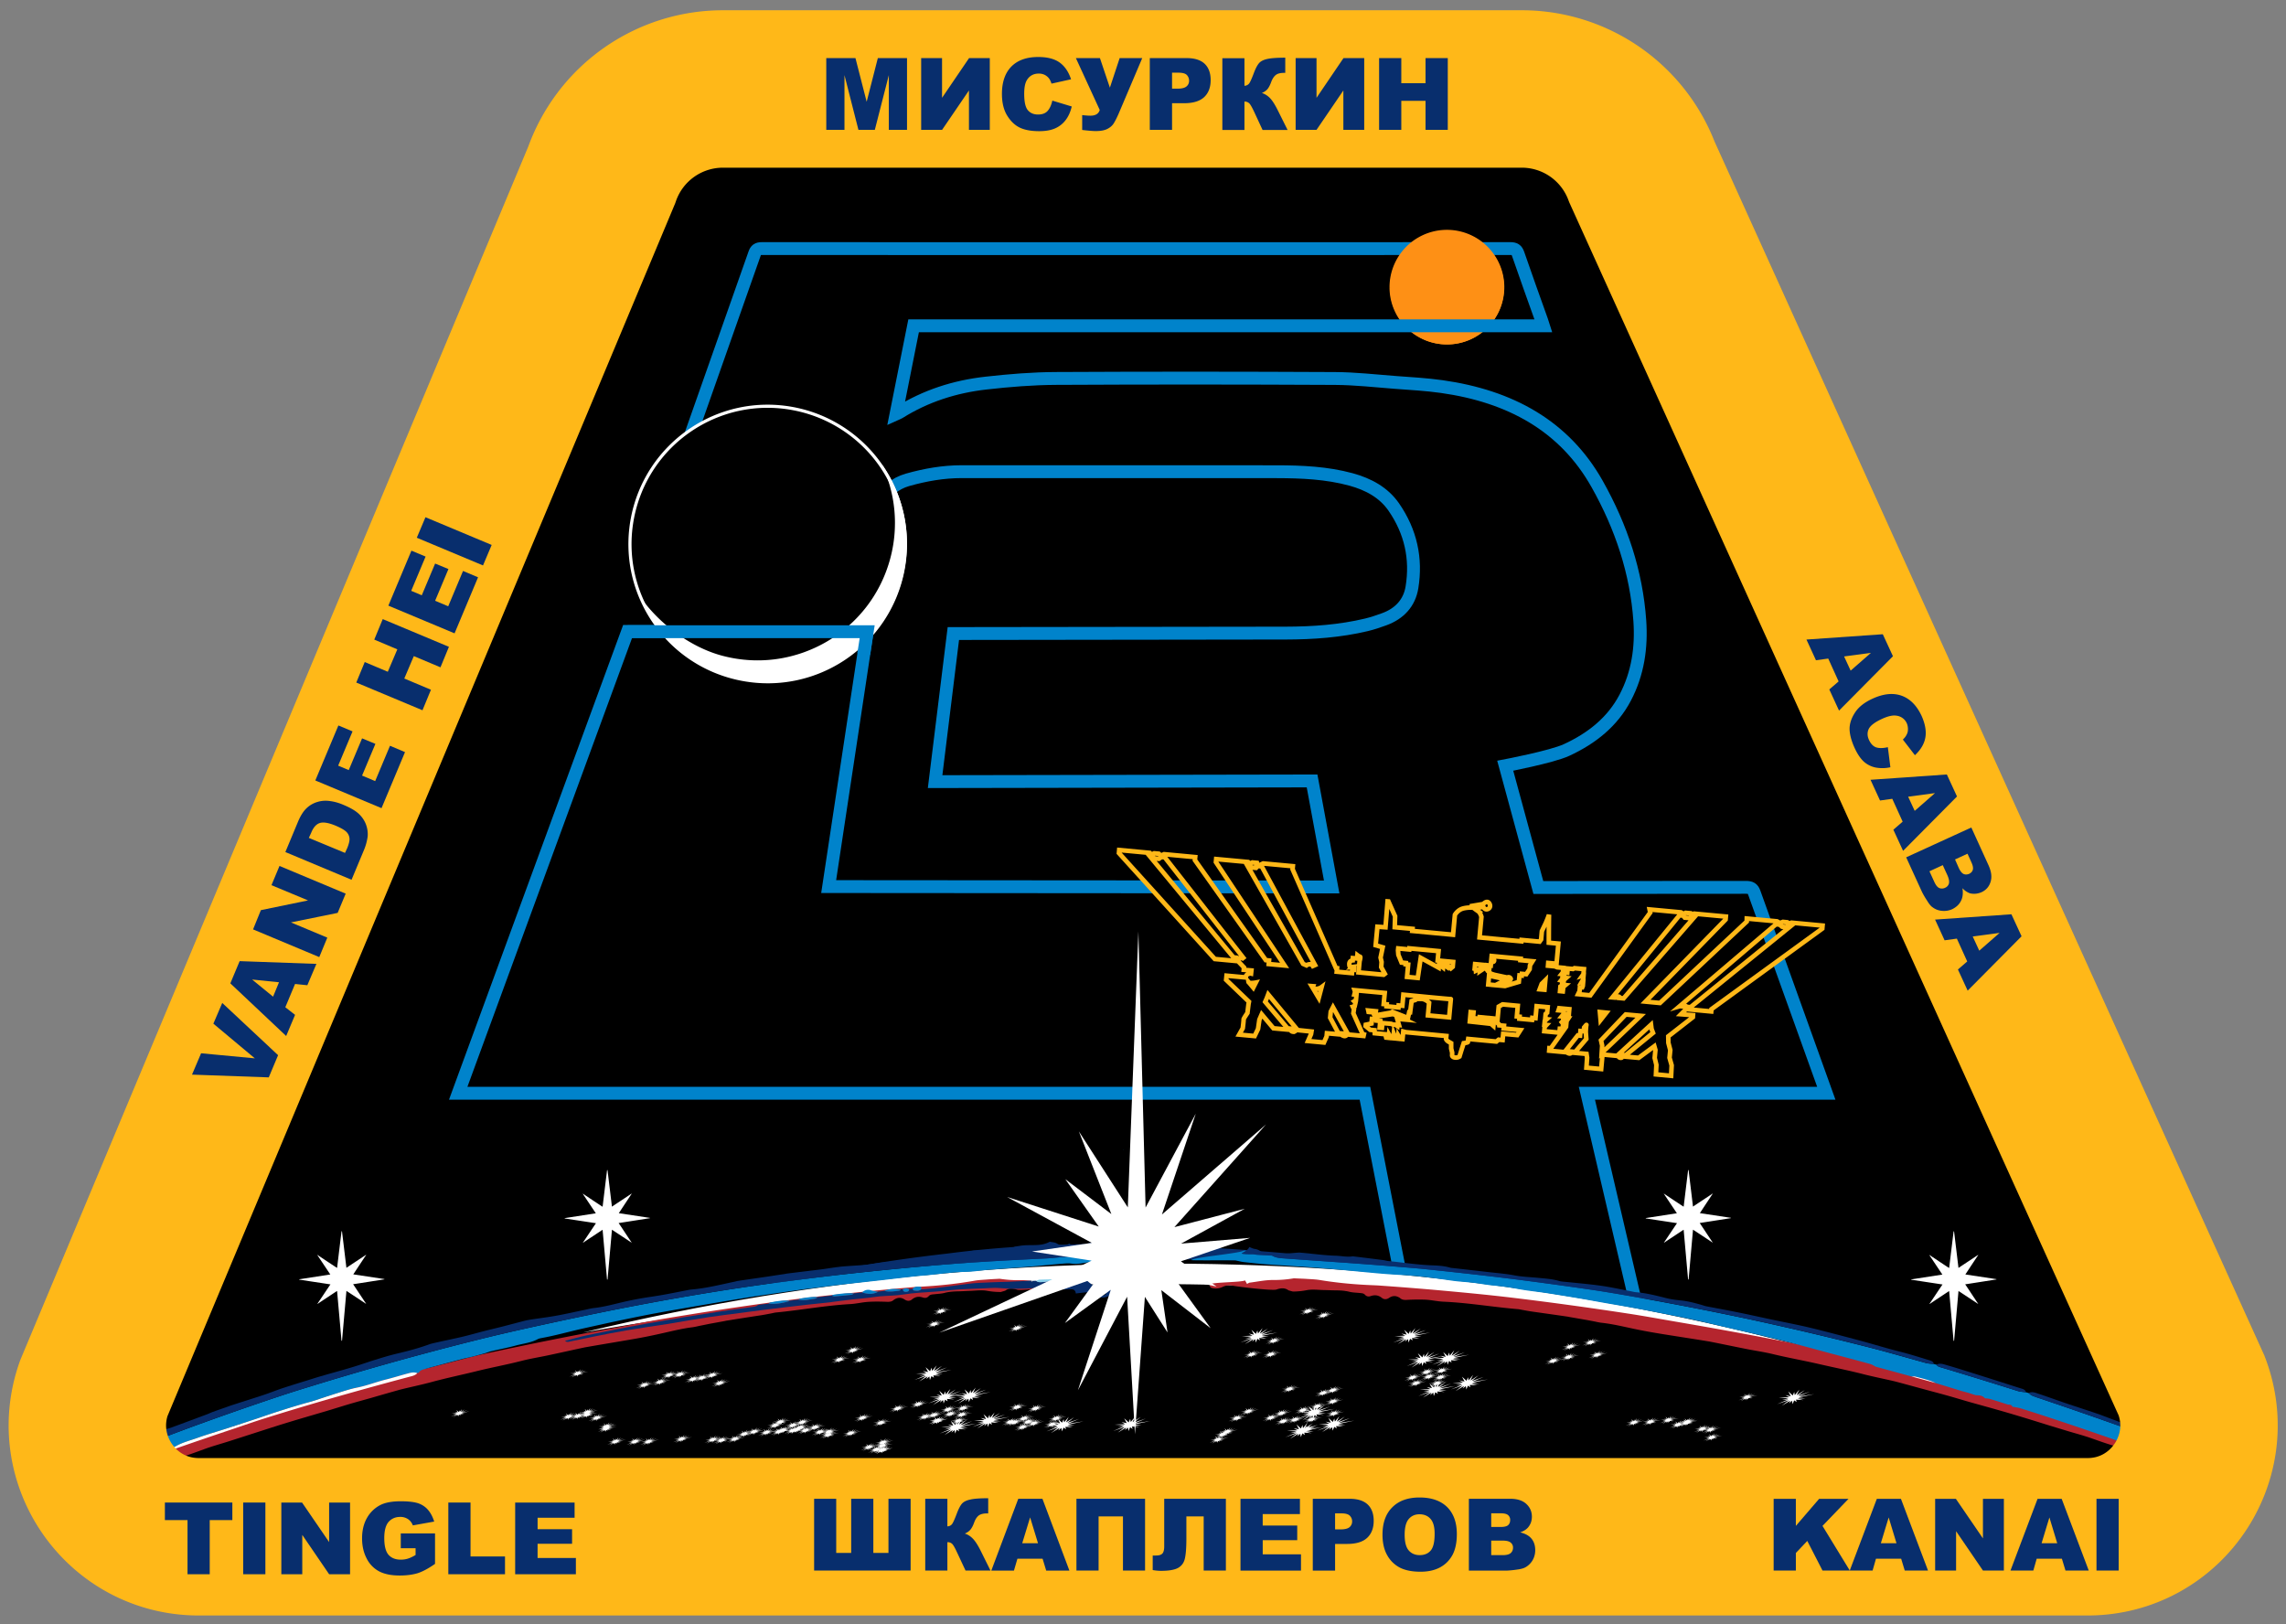<svg width="4000" height="2842" xmlns="http://www.w3.org/2000/svg" xmlns:xlink="http://www.w3.org/1999/xlink"><rect width="100%" height="100%" fill="#808080" stroke="none"/><defs><symbol id="c" overflow="visible"><path d="M.172-5.297h4.984V-4H3.484v4h-1.64v-4H.172z"/></symbol><symbol id="d" overflow="visible"><path d="M.61-5.297h1.64V0H.61z"/></symbol><symbol id="e" overflow="visible"><path d="M.547-5.297h1.531l2 2.922v-2.922h1.547V0H4.078L2.094-2.906V0H.547z"/></symbol><symbol id="f" overflow="visible"><path d="M3.203-1.922v-1.094h2.531v2.25c-.48.336-.91.567-1.28.688-.376.113-.821.172-1.329.172-.625 0-1.137-.102-1.531-.313a2.173 2.173 0 0 1-.922-.969C.453-1.613.344-2.102.344-2.656c0-.57.117-1.07.36-1.5a2.39 2.39 0 0 1 1.046-.985c.352-.164.836-.25 1.453-.25.582 0 1.02.055 1.313.157.289.105.53.273.718.5.184.218.332.503.438.843l-1.578.282a.946.946 0 0 0-.344-.454.99.99 0 0 0-.594-.172c-.355 0-.644.13-.86.376-.21.25-.312.648-.312 1.187 0 .574.102.988.313 1.234.215.243.52.36.906.36.184 0 .363-.024.531-.078.165-.051.352-.141.563-.266v-.5z"/></symbol><symbol id="g" overflow="visible"><path d="M.547-5.297h1.64v3.984h2.547V0H.547z"/></symbol><symbol id="h" overflow="visible"><path d="M.531-5.297h4.39v1.125H2.188v.844h2.547v1.078H2.187v1.047h2.829V0H.53z"/></symbol><symbol id="i" overflow="visible"><path d="M.547-5.297h1.64v2l1.72-2h2.171l-1.922 2L6.172 0H4.156L3.031-2.188l-.843.891V0H.547z"/></symbol><symbol id="j" overflow="visible"><path d="M3.797-.875h-1.86L1.688 0H0l2-5.297h1.781l2 5.297H4.062zm-.344-1.14-.578-1.907-.578 1.906z"/></symbol><symbol id="k" overflow="visible"><path d="m2.375 3.094-.766-1.688-.906.125L0 .001l5.64-.392.75 1.625L2.407 5.25l-.719-1.562zm.89-.797 1.5-1.313-1.984.266z"/></symbol><symbol id="l" overflow="visible"><path d="m3.672 2.797.187 1.484a2.734 2.734 0 0 1-1.109.016 1.866 1.866 0 0 1-.875-.453c-.242-.23-.46-.559-.656-.985C.977 2.33.852 1.856.844 1.453c0-.398.133-.804.406-1.219.27-.414.707-.757 1.313-1.03.8-.364 1.515-.43 2.14-.204.621.23 1.113.73 1.469 1.5.27.613.355 1.149.266 1.61-.086.457-.34.882-.766 1.28l-.89-1.155c.12-.118.206-.223.25-.313a.813.813 0 0 0 .124-.422 1.1 1.1 0 0 0-.078-.453.96.96 0 0 0-.781-.578C4.035.426 3.684.504 3.25.703c-.523.239-.852.485-.984.735-.125.257-.121.535.015.828.133.289.313.472.531.547.227.07.516.066.86-.016z"/></symbol><symbol id="m" overflow="visible"><path d="m5.047-1.703 1.266 2.781c.214.465.269.879.156 1.234-.106.352-.332.61-.672.766-.281.121-.57.149-.86.078a1.39 1.39 0 0 1-.546-.375c.058.371.023.688-.11.938-.125.258-.34.46-.64.61-.25.112-.508.151-.766.124a1.317 1.317 0 0 1-.672-.25c-.137-.086-.277-.254-.422-.5a6.278 6.278 0 0 1-.375-.64L.234.5zM3.844.657l.281.64c.113.238.234.383.36.437.12.051.257.043.406-.015.144-.074.234-.176.265-.297.04-.125.008-.305-.093-.531L4.766.234zm-1.89.874.343.75c.113.258.238.422.375.485a.52.52 0 0 0 .437-.016.476.476 0 0 0 .282-.312c.039-.149.004-.352-.11-.61l-.343-.75z"/></symbol><symbol id="n" overflow="visible"><path d="m-4.89-2.063.671-1.578 3.97.375-3.063-2.562.656-1.531L1.469-3.5.78-1.86z"/></symbol><symbol id="o" overflow="visible"><path d="m.656-3.844-.719 1.719.72.563L0 0l-4.125-3.89.688-1.641 5.671.203-.671 1.578zM-.53-3.969l-1.985-.203 1.547 1.266z"/></symbol><symbol id="p" overflow="visible"><path d="m-4.672-2.547.578-1.422 3.485-.719-2.703-1.125.593-1.421 4.89 2.046-.593 1.422-3.453.703L.813-1.938.219-.5z"/></symbol><symbol id="q" overflow="visible"><path d="m-4.672-2.563.938-2.25c.187-.445.402-.78.64-1 .23-.214.496-.367.797-.453.293-.09.606-.113.938-.062.324.043.652.137.984.281.527.219.914.45 1.156.688.238.23.41.496.516.797.101.292.137.582.11.859a3.988 3.988 0 0 1-.25.937L.218-.516zm1.734-1.046L-.265-2.5l.172-.375c.121-.309.176-.547.157-.703a.764.764 0 0 0-.22-.469c-.144-.144-.413-.3-.812-.469-.52-.214-.91-.277-1.172-.187-.257.086-.468.324-.625.719z"/></symbol><symbol id="r" overflow="visible"><path d="m-4.688-2.531 1.704-4.063 1.046.438L-3-3.625l.781.328.985-2.344.984.407-.984 2.343.968.407 1.094-2.61 1.11.469L.203-.485z"/></symbol><symbol id="s" overflow="visible"><path d="m-4.672-2.547.625-1.515 1.703.718L-1.64-5l-1.703-.719.625-1.515 4.89 2.047-.624 1.515L-.422-4.5l-.703 1.656 1.969.828L.219-.5z"/></symbol><symbol id="t" overflow="visible"><path d="m-4.656-2.61.64-1.515L.875-2.078.235-.563z"/></symbol></defs><g transform="translate(-9022 -11127) scale(23.686)"><path d="m427.51 485.41-37.777 90.125c-1.875 5.36 2.102 10.965 7.777 10.965h139.83c5.762 0 9.743-5.77 7.707-11.156l-40.703-89.766a9.495 9.495 0 0 0-8.82-6.137l-58.984-.394a9.498 9.498 0 0 0-9.027 6.363"/><path d="M492.03 490.99a4.226 4.226 0 0 1-4.242 4.222 4.225 4.225 0 0 1-4.239-4.222" fill="#fe9015"/><circle cx="487.8" cy="491.01" r="4.208" fill="#fe9015" style="paint-order:stroke fill markers"/><path d="m484.469 564.508-2.735-13.977H414.75l12.516-34.117h17.7l-2.849 18.852 37.16.027-1.449-7.832-27.848.051 1.348-10.94s19.945-.028 24.551-.032c2.012-.004 4.016-.145 5.973-.613.437-.106.867-.25 1.285-.403 1.172-.422 1.887-1.234 2.07-2.363.348-2.125-.09-4.125-1.348-5.941-.742-1.067-1.859-1.676-3.156-2.032-1.793-.488-3.636-.566-5.488-.57-7.754 0-15.508.004-23.262-.004-1.375 0-2.7.235-4.004.602-.965.273-1.625.887-2.098 1.699-.062.11-.242.23-.367.23-5.07.012-10.14.012-15.215.008-.047 0-.094-.008-.18-.02.184-.534.364-1.062.551-1.585 2-5.68 4.008-11.355 6.004-17.04.094-.273.219-.378.555-.374 18.422.008 36.844.008 55.266 0 .34 0 .476.09.582.39.566 1.649 1.16 3.29 1.746 4.934.039.117.078.234.125.383h-46.527l-1.297 6.512c.113-.051.18-.075.238-.11 1.942-1.219 4.102-1.914 6.41-2.172 1.723-.195 3.461-.336 5.196-.343 6.86-.036 13.715-.032 20.578.003 1.488.008 2.976.176 4.46.29 1.15.085 2.298.148 3.434.308 5.059.715 9.059 2.899 11.48 7.203 1.782 3.168 2.899 6.524 3.149 10.098.136 1.969-.137 3.887-1.082 5.684-.934 1.777-2.453 2.996-4.332 3.863-1.094.508-4.528 1.16-4.528 1.16l2.446 8.996 15.332-.011c.343 0 .508.078.62.398l5.321 14.812h-17.688l3.664 15.707" fill="none" stroke="#0083cb" stroke-miterlimit="10" stroke-width=".95"/><path d="M447.61 511.86c-1.05 5.52-6.375 9.14-11.895 8.09-5.523-1.051-9.144-6.375-8.094-11.895 1.051-5.52 6.38-9.145 11.895-8.094a10.172 10.172 0 0 1 8.094 11.898"/><path d="M447.61 511.862c-1.052 5.52-6.376 9.14-11.896 8.09-5.523-1.051-9.144-6.376-8.094-11.896 1.051-5.52 6.38-9.144 11.895-8.093a10.172 10.172 0 0 1 8.094 11.898z" fill="none" stroke="#fff" stroke-miterlimit="10" stroke-width=".232"/><path d="M446.03 504.05a10.106 10.106 0 0 1 .652 6.922c-1.418 5.422-6.964 8.668-12.387 7.25-2.406-.629-4.701-2.393-6.033-4.276 1.322 2.908 3.303 5.054 6.916 5.823 5.422 1.418 10.97-1.868 12.387-7.29a10.13 10.13 0 0 0-1.535-8.429" fill="#fff"/><path d="M427.265 516.437h17.698l-.255 1.645" fill="none" stroke="#0083cb" stroke-miterlimit="10" stroke-width=".95"/><path d="M483.55 490.99a4.24 4.24 0 1 1 8.48 0" fill="#fe9015"/><path d="M448.39 562.75c12.039-2.023 24.359-.773 36.504.48 6.031.625 12.078 1.25 17.996 2.57a450.374 450.374 0 0 0-19.586-1.995c-15.402-1.227-31-1.66-46.227.965a118.134 118.134 0 0 1 31.711-3.047" fill="#082e6d"/><path d="M419.25 569.25c34.496-9.32 71.68-8.262 105.6 3.016-34.41-8.82-70.754-9.86-105.6-3.016" fill="#fff"/><path d="M419.251 569.25c34.496-9.321 71.68-8.262 105.6 3.015-34.41-8.82-70.754-9.86-105.6-3.016z" fill="none" stroke="#000" stroke-miterlimit="10" stroke-width=".32"/><path d="M463.18 559.28c.027.016.055.035.078.05-.02.024-.035.067-.058.067-.024.004-.055-.027-.082-.047.019-.023.043-.047.062-.07" fill="#000228"/><path d="M537.52 576.7c-.738-.184-1.445-.445-2.164-.695-.55-.192-1.113-.34-1.676-.508-.445-.137-.89-.27-1.34-.406-1-.313-2.004-.625-3.011-.922-.97-.285-1.946-.551-2.922-.824-.578-.165-1.157-.344-1.739-.504-.543-.153-1.09-.293-1.632-.442-.68-.183-1.356-.37-2.032-.55-.093-.024-.187-.047-.285-.07-.719-.165-1.449-.31-2.164-.493-1.094-.281-2.203-.5-3.305-.754-1.117-.258-2.253-.457-3.37-.727-.61-.148-1.223-.238-1.837-.355-.937-.184-1.87-.383-2.808-.566a4.046 4.046 0 0 0-.059-.012c-1.172-.191-2.351-.371-3.523-.559-.676-.11-1.348-.23-2.016-.37-.8-.169-1.597-.364-2.414-.454-.215-.023-.422-.078-.633-.117-.21-.04-.422-.082-.632-.117l-1.153-.2c-.039-.007-.078-.019-.117-.023-.848-.125-1.7-.242-2.55-.363-.231-.031-.462-.074-.692-.117-.137-.02-.27-.059-.407-.07-1.832-.153-3.648-.47-5.488-.551-.445-.016-.887-.125-1.336-.149a15.34 15.34 0 0 0-1.406.016c-.184.008-.348-.008-.484-.137-.25-.172-.512-.2-.778-.031-.187.133-.382.168-.574.011-.246-.195-.512-.226-.805-.128-.156.058-.296.039-.418-.079-.105-.136-.269-.132-.421-.148-.25-.027-.512-.027-.754-.09-.383-.097-.77-.101-1.16-.105-.231-.004-.465-.016-.696-.02-.43-.008-.87-.07-1.281.008a5.42 5.42 0 0 1-1.027.102c-.11-.027-.215-.059-.325-.09-.28-.21-.597-.16-.89-.059-.305.106-2.887-.214-3.195-.277a1.194 1.194 0 0 0-.79.09c-.25.117-.523.14-.796.07-.121-.031-.18-.176-.106-.27.117-.152 2.442-.148 2.563-.292l.129.222c.004.016.011.032.015.047.059-.031.113-.062.172-.094.598-.074 1.191-.207 1.79-.199a8.39 8.39 0 0 0 1.503-.125l.832.035c.352.028.707.032 1.055.086 1.16.192 2.328.309 3.504.368.351.019.707.027 1.058.054 1.524.11 3.047.227 4.57.367 1.68.153 3.36.313 5.032.512 2.898.348 5.793.746 8.676 1.188 1.203.183 2.394.406 3.59.609 3.32.57 6.632 1.176 9.929 1.855 1.074.22 2.129.512 3.2.758.511.117 1.01.285 1.546.293.88.235 1.754.473 2.629.715.598.164 1.191.324 1.785.488.633.192 1.262.387 1.89.582.165.223.22.235.493.133.195.063.39.121.59.184.164.246.406.262.668.23.133.016.27.016.394.051.442.129.875.274 1.317.41.066.133.18.176.324.16.203.04.418.063.617.125.781.243 1.559.493 2.332.75 1.735.575 3.461 1.165 5.184 1.77l-.176.773M393.88 577.53c.734-.191 1.441-.465 2.156-.723.547-.199 1.11-.355 1.668-.53.446-.142.887-.282 1.332-.427 1-.32 1.996-.648 3-.957.969-.297 1.942-.578 2.91-.863.582-.172 1.153-.355 1.73-.527.544-.16 1.09-.309 1.634-.461.672-.196 1.347-.39 2.02-.578.093-.028.19-.051.284-.075.72-.175 1.446-.328 2.16-.52 1.09-.296 2.196-.526 3.294-.796 1.113-.277 2.246-.484 3.359-.77.61-.156 1.223-.257 1.832-.382.937-.196 1.867-.407 2.8-.606l.06-.012c1.171-.207 2.347-.398 3.519-.601a38.79 38.79 0 0 0 2.008-.399c.8-.175 1.593-.382 2.41-.484.21-.027.418-.086.629-.125l.633-.129 1.148-.21c.04-.009.078-.02.117-.024.848-.137 1.695-.27 2.547-.399.23-.035.461-.082.691-.125.133-.023.266-.062.403-.078 1.828-.175 3.64-.515 5.476-.62.45-.024.891-.137 1.34-.165.465-.031.934-.02 1.403-.004.187.004.347-.012.484-.144.25-.172.508-.207.777-.04.192.13.387.16.574.005.243-.204.512-.235.801-.137.16.05.301.031.418-.09.106-.137.266-.137.422-.152.25-.032.508-.036.75-.098.383-.102.77-.113 1.16-.121.23-.008.465-.024.696-.031.43-.012.87-.078 1.28-.008.348.062.684.093 1.032.09.105-.032.21-.063.32-.094.278-.215.594-.168.887-.074.309.101 2.887-.25 3.195-.317.278-.058.528-.043.79.078.25.117.523.133.8.059.117-.031.176-.176.098-.27-.117-.148-2.442-.117-2.567-.257l-.125.222c-.004.016-.011.031-.015.047-.059-.031-.113-.062-.172-.094-.598-.062-1.195-.187-1.79-.172a8.784 8.784 0 0 1-1.507-.105c-.277.016-.555.027-.832.047-.352.031-.707.039-1.05.101-1.16.204-2.329.336-3.5.41-.356.024-.708.04-1.06.067a254.3 254.3 0 0 0-4.566.43c-1.676.172-3.355.355-5.023.578-2.895.383-5.781.82-8.66 1.3-1.2.2-2.387.434-3.582.657a312.387 312.387 0 0 0-9.903 1.98c-1.07.239-2.125.543-3.187.805-.512.121-1.012.297-1.547.313-.871.246-1.746.496-2.617.75-.594.167-1.188.34-1.782.511-.625.2-1.253.403-1.878.606-.165.222-.22.238-.493.136-.195.067-.39.13-.586.196-.16.246-.406.265-.668.234-.128.02-.265.024-.39.063-.438.132-.875.28-1.313.425-.066.13-.175.176-.32.16-.207.044-.418.075-.617.137-.778.25-1.551.508-2.32.778-1.727.597-3.446 1.21-5.16 1.84.062.253.12.511.183.769" fill="#b5252e"/><path d="m526.86 572.84-.59-.188c-.164-.043-.328-.085-.492-.132-.629-.192-1.258-.387-1.887-.578-.46-.22-.96-.329-1.449-.461-.11-.028-.226-.02-.34-.028-.875-.242-1.754-.48-2.629-.718-.136-.067-.265-.16-.414-.2-1.015-.285-2.039-.55-3.058-.82-.907-.242-1.813-.496-2.723-.73-.625-.16-1.254-.317-1.883-.47-.855-.202-1.719-.398-2.578-.597-.953-.222-1.906-.453-2.863-.664-.863-.187-1.73-.351-2.598-.523-.558-.11-1.113-.22-1.676-.32-.734-.133-1.468-.255-2.207-.383-.558-.098-1.117-.204-1.68-.301a183.76 183.76 0 0 0-2.558-.418c-.758-.117-1.523-.184-2.273-.332a19.043 19.043 0 0 0-1.813-.246c-.156-.012-.312-.04-.469-.059-.328-.047-.66-.105-.992-.14-.508-.06-1.02-.079-1.523-.153-1.227-.176-2.453-.351-3.692-.418a45.341 45.341 0 0 1-2.062-.148c-1.215-.11-2.43-.239-3.645-.34-1.414-.113-2.832-.2-4.246-.297-.566-.04-1.136-.105-1.703-.168-.215-.023-.426-.078-.636-.129-.07-.02-3.215.02-3.293-.023.28-.215 3.628-.5 3.882-.696.211-.027.383.059.559.145.137.07.281.156.43.168.367.035.742.039 1.113.055.297.18.64.187.969.214 1.101.082 2.203.157 3.304.235a377.906 377.906 0 0 1 6.668.515c2.293.235 4.586.485 6.875.77 1.957.246 3.907.516 5.856.8.703.106 1.402.22 2.101.34a253.467 253.467 0 0 1 9.22 1.77 240.436 240.436 0 0 1 9.527 2.242c1.273.336 2.535.7 3.8 1.051.188.05.387.047.578.07.063.02.125.035.188.051.09.145.25.172.398.215 1.871.559 3.735 1.137 5.594 1.723.195.062.414.07.625.101.063.02.121.035.184.051.09.066.176.152.277.195.23.098.477.172.715.254 1.937.653 3.871 1.324 5.797 2.008.125.047.262.066.39.098l-.246 1.101a288.359 288.359 0 0 0-5.18-1.77c-.777-.257-1.55-.507-2.331-.75-.2-.058-.414-.085-.618-.124-.058-.152-.19-.152-.328-.156-.437-.141-.875-.282-1.312-.41-.125-.04-.262-.04-.39-.055-.177-.219-.427-.219-.673-.227M393.05 576.77l-.176-.77c1.004-.378 2.008-.757 3.02-1.12 1.433-.52 2.875-1.024 4.316-1.516.945-.32 1.89-.64 2.844-.934a246.752 246.752 0 0 1 6.48-1.922c2.34-.656 4.692-1.28 7.055-1.863 1.68-.414 3.367-.785 5.059-1.152 2.34-.504 4.691-.989 7.05-1.43 2.13-.395 4.262-.758 6.403-1.086 2.027-.309 4.058-.578 6.09-.828 1.703-.211 3.406-.395 5.113-.567 1.863-.183 3.73-.355 5.598-.492 2.085-.148 4.175-.254 6.265-.355.375-.016.746-.063 1.121-.094l1.828-.129c.254.02.512.031.766.059.102.011.207.074.187.175-.02.07-.117.157-.195.176-.21.051-.426.063-.64.102-.407.078-.81.148-1.231.086-.191-.028-.395-.004-.59.011-.863.07-1.722.164-2.586.235-.96.078-1.922.14-2.886.219-.098.008-.196.019-.293.027-.45.043-.899.12-1.348.125-1.207.015-2.39.234-3.586.305-.02 0-.04.004-.059.008-1.02.113-2.03.238-3.047.351-1.015.113-2.03.219-3.046.336-.04.004-.079.008-.118.016-.527.066-1.05.136-1.578.203-.136.02-.273.027-.41.043-1.129.156-2.258.32-3.383.488-.117.016-.234.035-.351.05-1.395.223-2.79.454-4.18.696-1.102.188-2.203.379-3.305.582-.828.156-1.652.324-2.476.496-.903.192-1.801.39-2.7.59-1.05.23-2.085.531-3.144.723-.098.02-.2.035-.281.078-.508.277-1.082.328-1.63.476-.6.164-1.218.278-1.827.422-.153.035-.297.102-.445.145-.32.09-.641.18-.961.262-.227.058-.457.097-.684.156-.59.152-1.172.308-1.758.465-.375.101-.754.203-1.129.312-.152.043-.3.094-.36.262l-.112.023c-.23-.101-.461-.043-.688.016-.547.144-1.086.316-1.637.453-.718.18-1.41.453-2.14.598-.496.097-.98.257-1.465.41-.687.21-1.363.46-2.059.66-1.07.3-2.128.621-3.18.988-.937.324-1.882.621-2.823.93-.758.246-1.528.46-2.278.73-.512.184-1.043.313-1.523.579-.27.148-.559.28-.887.19" fill="#0083cb"/><path d="M392.75 575.45c.281-.074.57-.133.844-.234.86-.313 1.719-.641 2.578-.957.148-.055.289-.125.433-.18.313-.113.625-.223.938-.332.203-.07.406-.145.61-.211.745-.242 1.492-.473 2.234-.719.465-.156.918-.34 1.383-.496a94.893 94.893 0 0 1 1.789-.562c.34-.106.671-.215 1.011-.313.77-.226 1.547-.433 2.313-.664.582-.172 1.156-.379 1.734-.559.508-.156 1.012-.312 1.528-.437.765-.18 1.523-.375 2.265-.633.149-.05.293-.11.45-.144.706-.164 1.417-.305 2.124-.47.555-.128 1.102-.288 1.653-.429.457-.117.914-.223 1.37-.34.556-.14 1.103-.289 1.657-.43.152-.038.305-.066.461-.09.621-.097 1.25-.171 1.867-.284.7-.125 1.387-.285 2.078-.426.23-.047.461-.113.696-.14.746-.079 1.464-.282 2.191-.45a25.049 25.049 0 0 1 1.856-.355c.937-.13 1.859-.317 2.785-.5.137-.028.273-.055.41-.067 1.082-.09 2.133-.363 3.191-.582.059-.012.114-.031.172-.043.719-.11 1.442-.21 2.164-.316.446-.067.895-.137 1.34-.203l.117-.024c.864-.11 1.723-.21 2.582-.316.332-.043.664-.098.996-.145.215-.027.43-.058.645-.074.531-.043 1.066-.07 1.598-.113.312-.028.625-.086.933-.13.059-.007.117-.023.176-.026 1.02-.106 2.04-.215 3.062-.286.575-.043 1.141-.093 1.7-.238.172-.043.347-.074.523-.082.473-.031.945-.035 1.39-.238.15-.07.348-.055.524-.067.633-.03 1.266-.05 1.899-.074.257-.011.507-.027.746-.156.129-.07.3-.078.453-.105.781-.141 1.543.082 2.234-.309.172.04.371.04.512.125.316.195.621.18.934.012.117.082.207.156.304.214.086.043.192.11.27.09.379-.09.742-.382 1.113-.359.055.016.113.023.164.043.035.016.066.04.094.066.094.094.09.211-.012.29-.238.18-.48.355-.719.535-.609.043-1.218.086-1.828.132-.375.028-.746.075-1.12.09-2.09.102-4.18.207-6.266.356-1.868.136-3.735.308-5.598.492-1.707.172-3.41.355-5.113.566-2.031.25-4.063.52-6.09.828-2.14.329-4.273.688-6.402 1.086-2.36.438-4.711.926-7.051 1.43-1.692.367-3.383.738-5.059 1.152a228.173 228.173 0 0 0-7.054 1.864c-2.172.61-4.329 1.254-6.481 1.922-.953.293-1.898.613-2.844.933-1.445.492-2.883.996-4.316 1.512-1.012.367-2.016.746-3.02 1.125-.039-.184-.082-.371-.12-.555" fill="#082e6d"/><path d="M411.73 571.21a1 1 0 0 0 .113-.02c.223.067.426-.027.63-.078 1.382-.343 2.76-.687 4.148-1.015.586-.137 1.175-.27 1.765-.403.723-.164 1.445-.332 2.168-.484.153-.031.309-.02.465-.027l-.219.117c-.18.004-.355.023-.496.145-.265.082-.527.16-.793.242l-.355.082c-.395.09-.805.129-1.16.336-.305.07-.61.132-.91.214-.755.208-1.524.348-2.25.645-.18.074-.376.102-.567.14-.613.122-1.215.266-1.813.465-.94.313-1.902.567-2.855.852-.637.191-1.27.387-1.902.574-.676.2-1.352.38-2.02.582-.914.278-1.82.575-2.726.86-.332.105-.676.191-1.008.293-.781.234-1.567.468-2.34.726-.645.219-1.277.461-1.945.606-.25.054-.485.132-.7.277-.23.156-.492.21-.773.215a1.61 1.61 0 0 0-.512.078c-.773.266-1.539.543-2.304.824-.055.02-.098.059-.149.086-.035-.144-.066-.293-.098-.441.157-.075.31-.16.47-.22a344.409 344.409 0 0 1 4.41-1.51c.831-.278 1.652-.571 2.488-.833a221.84 221.84 0 0 1 4.754-1.43 326.91 326.91 0 0 1 5.8-1.605c.239-.066.5-.098.684-.293" fill="#b5252e"/><path d="M411.73 571.21c-.184.195-.445.227-.684.293a326.23 326.23 0 0 0-5.8 1.605c-1.59.461-3.176.934-4.754 1.43-.836.262-1.656.555-2.489.832-1.472.496-2.945.996-4.41 1.512-.16.059-.312.144-.469.219a8.286 8.286 0 0 1-.074-.332c.328.09.617-.043.887-.192.48-.265 1.012-.394 1.523-.578.75-.27 1.516-.484 2.274-.73.945-.309 1.89-.606 2.828-.934a55.445 55.445 0 0 1 3.18-.984c.691-.196 1.37-.45 2.058-.66.485-.153.969-.313 1.465-.41.734-.145 1.422-.419 2.14-.598.551-.137 1.09-.309 1.637-.453.227-.06.457-.118.688-.02" fill="#fff"/><path d="M530.75 572.68c.254-.133.5-.027.734.05.668.22 1.32.462 1.985.688.777.262 1.554.512 2.328.774.258.086.512.187.77.285.472.176.94.355 1.414.535-.016.074-.032.148-.051.223-.13-.031-.266-.055-.39-.098a375.654 375.654 0 0 0-5.798-2.008c-.238-.082-.484-.156-.715-.254-.105-.043-.187-.129-.277-.195" fill="#082e6d"/><path d="M446.62 564.75a.61.61 0 0 1-.008-.04c-.035 0-.07.009-.105.013a.61.61 0 0 1 .008.039l.105-.012M522.1 571.45c.113.008.23 0 .34.027.492.133.988.242 1.449.461a416.02 416.02 0 0 0-1.79-.488" fill="#fff"/><path d="M473.19 561.89c.129.05.254.121.387.14a.96.96 0 0 1 .644.368c.145.18 2.469-.113 2.696-.094.886.07 1.761.203 2.652.23.41.012.82.11 1.234.051.04-.008.078 0 .118.004.726.086 1.449.176 2.171.27.118.015.23.055.348.066 1.082.106 2.152.281 3.242.32.453.016.907.04 1.344.172.04.012.078.016.117.02.98.105 1.961.223 2.942.332.566.062 1.132.11 1.699.219.578.109 1.176.125 1.765.183.508.051 1.02.078 1.52.227.184.055.387.058.582.078.824.086 1.652.156 2.473.27.722.101 1.433.257 2.148.39.176.035.348.086.523.098.75.062 1.473.25 2.2.433.343.086.695.133 1.05.168.532.051 1.047.188 1.555.332.113.032.227.078.34.102.734.14 1.469.273 2.203.422.887.176 1.77.375 2.652.562.73.153 1.465.297 2.196.457.496.106.992.23 1.488.356 1.027.262 2.055.531 3.078.808.89.243 1.77.516 2.664.739.727.18 1.434.41 2.149.625.171.05.347.09.398.293-.191-.024-.39-.02-.578-.07-1.266-.352-2.531-.72-3.8-1.051a240.346 240.346 0 0 0-9.527-2.242c-1.654-.352-3.314-.68-4.978-.997-1.41-.273-2.824-.531-4.242-.773a94.1 94.1 0 0 0-2.102-.34c-1.949-.285-3.898-.555-5.855-.8-2.29-.286-4.582-.536-6.875-.77a340.375 340.375 0 0 0-6.668-.516c-1.102-.078-2.203-.152-3.305-.234-.328-.024-.672-.035-.969-.215-.039-.176-2.203.008-2.246-.168.223-.14.47-.223.567-.465M523.95 570.59c.25-.145.504-.047.742.023.676.192 1.348.407 2.02.618.82.257 1.64.52 2.46.78.372.122.747.24 1.118.356.137.043.25.114.281.262-.21-.031-.426-.04-.625-.102a401.333 401.333 0 0 0-5.594-1.722c-.148-.047-.308-.07-.402-.215" fill="#082e6d"/><path d="M463.87 554.66c.016.031.027.059.043.09a.194.194 0 0 0-.043-.09" fill="#0083cb"/><path d="M422.64 568.82c.543-.137 1.086-.297 1.637-.41 1.453-.305 2.91-.594 4.37-.856 1.79-.32 3.583-.613 5.38-.886.793-.125 1.59-.227 2.383-.336.171-.028.355-.02.488-.16.261-.036.52-.067.781-.102.516.063 1.012-.031 1.5-.176.016-.004.027-.02.043-.035.223-.027.445-.05.664-.078.406.09.797-.023 1.191-.07.09-.008.168-.075.254-.114l1.012-.117c.078.02.152.059.227.051.41-.031.82-.07 1.226-.117.07-.008.137-.067.203-.102.196-.023.395-.047.59-.066.403.129.797.152 1.184-.055.156-.02.316-.043.473-.062.375.093.75.027 1.125-.032.027-.004.05-.046.074-.074l.164-.012c.004.153.113.192.238.184.117-.008.238-.043.211-.203l.262-.012c.027.04.054.114.086.117.183.024.379.063.539-.078 1.152-.07 2.293-.257 3.437-.406.64-.082 1.29-.09 1.934-.121.39-.02.781-.02 1.176-.035.527-.023 1.054-.055 1.582-.078.05.09.054.09.117.012.082 0 .168-.004.25-.004.226.164.48.078.722.054.48-.047.961-.094 1.442.008.148.031.308.02.46.008.067-.008.126-.07.188-.105.149 0 .301.004.45.004.081.11.101.105.171-.012h.293c.141.117.278.246.43.344.07.047.188.074.27.054.441-.093.875.055 1.312.036.137-.004.195.101.137.238-.098.086-.223.16-.29.262-.16.25-.394.343-.683.347-.21.004-.422.004-.64.008 1.988-.414.05-.355-.18-.386-.13-.02-.27-.02-.399-.008-.25.02-.5.058-.746.086-.015-.168-.09-.286-.281-.31-.016 0-.035-.003-.055-.003-.902.07-1.793-.137-2.695-.082-.86.05-1.719.078-2.582-.004-.406-.04-.824.012-1.234.023-.606.024-1.215.043-1.82.078-.372.024-.739.075-1.11.11-.215.02-.43.039-.645.055-.78.05-1.562.09-2.34.21-.554.09-1.128.082-1.695.133-.312.028-.62.082-.93.117-.39.043-.78.075-1.167.118-.47.054-.934.117-1.399.175-.058.008-.113.02-.176.028-1.125.117-2.253.234-3.378.375-1.13.136-2.254.273-3.375.426-.739.101-1.473.187-2.207.296-.989.149-1.97.32-2.95.489l-.058.011c-1.024.153-2.051.301-3.07.477-.848.144-1.688.312-2.532.48-.52.106-1.031.223-1.547.32-.16.032-.34.122-.492-.027" fill="#082e6d"/><path d="M421.13 569.16c.266-.188.578-.203.89-.203-.296.07-.593.137-.89.203" fill="#b5252e"/><path d="M460.25 564.36c-.063.035-.121.098-.188.105a1.65 1.65 0 0 1-.46-.008c-.48-.101-.961-.054-1.442-.008-.242.024-.496.114-.723-.054.086-.031.176-.09.266-.094a84.806 84.806 0 0 1 2.227-.047c.11 0 .215.066.32.106" fill="#8ad1eb"/><g fill="#0083cb"><path d="M445.77 565.2c-.387.207-.781.184-1.184.05a.61.61 0 0 1 .68-.152c.16.055.336.07.504.102M448.94 565.02c-.16.14-.355.102-.54.078-.03-.004-.054-.074-.085-.117.14-.172.34-.172.531-.16.13.004.145.097.094.199M444 565.32c-.066.035-.133.094-.203.102-.406.046-.817.085-1.227.117-.074.008-.148-.031-.222-.051.027-.02.058-.059.09-.063.519-.082 1.039-.152 1.562-.105M439.22 565.86c-.016.012-.027.031-.043.04-.488.14-.984.233-1.5.171.043-.031.086-.082.137-.09.465-.078.93-.18 1.406-.12M441.33 565.6c-.086.04-.164.105-.254.113-.394.047-.785.16-1.191.07.047-.03.093-.081.144-.085.43-.067.86-.153 1.301-.098M447.44 565.03c-.023.027-.047.07-.074.078-.375.055-.75.121-1.125.027.387-.183.793-.16 1.199-.105M448.05 565c.027.16-.094.195-.21.203-.126.008-.235-.035-.24-.183a.46.46 0 0 1 .45-.02"/></g><path d="M457.19 564.39c-.059.078-.063.078-.117-.012l.117.012M460.87 564.35c-.07.117-.09.121-.172.012l.172-.012" fill="#8ad1eb"/><g fill="#fff"><path d="m467.63 564.16 2.707 3.73-3.644-2.812.457 3.125-1.672-2.629-.735 10.145-.578-10.156-3.637 6.914 2.43-7.426-3.39 2.457 2.468-3.39-11.754 4.101 11.262-5.32-4.406-.676 4.418-.636-6.258-3.391 6.77 2.184-2.469-3.5 3.402 2.578-2.402-6.11 3.617 5.617.781-20.387.532 20.398 3.707-6.937-2.5 7.45 7.695-6.657-6.773 7.59 5.195-1.356-4.703 2.574 5.101-.425-5.113 1.734 2.64 1.867z"/><path id="b" d="m449.71 571.43-.113.281-.04-.254-.23.188.098-.192-.625.375.523-.41-.867.293.82-.351-.468.047.48-.125-.719-.043.782-.04-.278-.152.39.078-.187-.355.332.3.11-.261.039.234.34-.406-.203.41.601-.375-.504.41.875-.293-.828.356 1.156-.176-1.164.25.512.063-.578.019.426.11-.54-.036.043.176z"/><path id="a" d="m414.86 574.07-.02-.117-.054.133-.168-.153.097.18-.199-.043.14.078-.398.02.364.023-.243.062.239-.023-.414.18.437-.149-.265.207.316-.191-.05.098.12-.094.02.129.054-.145.094.063-.02-.09.27.02-.215-.055.293-.012-.257-.031.59-.125-.586.086.418-.18-.442.148.254-.207-.305.192.106-.211z"/><use transform="translate(30.276 2.5)" width="100%" height="100%" xlink:href="#a"/><use transform="translate(33.92 -.67)" width="100%" height="100%" xlink:href="#a"/><use transform="translate(32.4 -.354)" width="100%" height="100%" xlink:href="#a"/><use transform="translate(31.16 .7)" width="100%" height="100%" xlink:href="#a"/><use transform="translate(29.796 .34)" width="100%" height="100%" xlink:href="#a"/><use transform="translate(28.936 1.47)" width="100%" height="100%" xlink:href="#a"/><use transform="translate(29.1 -4.654)" width="100%" height="100%" xlink:href="#a"/><use transform="translate(29.64 -3.96)" width="100%" height="100%" xlink:href="#a"/><use transform="translate(28.09 -3.96)" width="100%" height="100%" xlink:href="#a"/><use transform="translate(27.276 1.59)" width="100%" height="100%" xlink:href="#a"/><use transform="translate(26.66 1.38)" width="100%" height="100%" xlink:href="#a"/><use transform="translate(27.316 1.37)" width="100%" height="100%" xlink:href="#a"/><use transform="translate(26.286 1.036)" width="100%" height="100%" xlink:href="#a"/><use transform="translate(25.586 1.26)" width="100%" height="100%" xlink:href="#a"/><use transform="translate(25.35 .66)" width="100%" height="100%" xlink:href="#a"/><use transform="translate(24.65 .89)" width="100%" height="100%" xlink:href="#a"/><use transform="translate(24.64 1.274)" width="100%" height="100%" xlink:href="#a"/><use transform="translate(23.616 1.36)" width="100%" height="100%" xlink:href="#a"/><use transform="translate(23.34 .89)" width="100%" height="100%" xlink:href="#a"/><use transform="translate(25.206 1.05)" width="100%" height="100%" xlink:href="#a"/><use transform="translate(23.736 .64)" width="100%" height="100%" xlink:href="#a"/><use transform="translate(22.71 1.41)" width="100%" height="100%" xlink:href="#a"/><use transform="translate(21.79 1.36)" width="100%" height="100%" xlink:href="#a"/><use transform="translate(21.079 1.528)" width="100%" height="100%" xlink:href="#a"/><use transform="translate(20.366 1.9)" width="100%" height="100%" xlink:href="#a"/><use transform="translate(19.386 1.99)" width="100%" height="100%" xlink:href="#a"/><use transform="translate(18.74 1.95)" width="100%" height="100%" xlink:href="#a"/><use transform="translate(14.85 -2.32)" width="100%" height="100%" xlink:href="#a"/><use transform="translate(13.68 -2.09)" width="100%" height="100%" xlink:href="#a"/><use transform="translate(16.43 1.9)" width="100%" height="100%" xlink:href="#a"/><use transform="translate(14 2.09)" width="100%" height="100%" xlink:href="#a"/><use transform="translate(12.986 2.09)" width="100%" height="100%" xlink:href="#a"/><use transform="translate(11.556 2.086)" width="100%" height="100%" xlink:href="#a"/><use transform="translate(10.86 1.136)" width="100%" height="100%" xlink:href="#a"/><use transform="translate(10.88 .98)" width="100%" height="100%" xlink:href="#a"/><use transform="translate(10.166 .34)" width="100%" height="100%" xlink:href="#a"/><use transform="translate(9.45 .1)" width="100%" height="100%" xlink:href="#a"/><use transform="translate(8.78 .2)" width="100%" height="100%" xlink:href="#a"/><use transform="translate(8.086 .246)" width="100%" height="100%" xlink:href="#a"/><use transform="translate(8.76 -2.94)" width="100%" height="100%" xlink:href="#a"/><use transform="translate(41.63 1.02)" width="100%" height="100%" xlink:href="#a"/><use transform="translate(42.03 .63)" width="100%" height="100%" xlink:href="#a"/><use transform="translate(43.806 .82)" width="100%" height="100%" xlink:href="#a"/><use transform="translate(44.11 .38)" width="100%" height="100%" xlink:href="#a"/><use transform="translate(42.46 .74)" width="100%" height="100%" xlink:href="#a"/><use transform="translate(42.586 -.36)" width="100%" height="100%" xlink:href="#a"/><use transform="translate(40.716 .64)" width="100%" height="100%" xlink:href="#a"/><use transform="translate(41.206 -6.29)" width="100%" height="100%" xlink:href="#a"/><use transform="translate(35.596 -7.54)" width="100%" height="100%" xlink:href="#a"/><use transform="translate(35.096 -6.586)" width="100%" height="100%" xlink:href="#a"/><use transform="translate(31.266 2.39)" width="100%" height="100%" xlink:href="#a"/><use transform="translate(30.826 2.68)" width="100%" height="100%" xlink:href="#a"/><use transform="translate(31.256 2.71)" width="100%" height="100%" xlink:href="#a"/><use transform="translate(31.316 2.154)" width="100%" height="100%" xlink:href="#a"/><use transform="translate(58.56 -4.35)" width="100%" height="100%" xlink:href="#a"/><use transform="translate(61.34 -1.79)" width="100%" height="100%" xlink:href="#a"/><use transform="translate(58.306 -.14)" width="100%" height="100%" xlink:href="#a"/><use transform="translate(60.19 -5.36)" width="100%" height="100%" xlink:href="#a"/><use transform="translate(61.756 .47)" width="100%" height="100%" xlink:href="#a"/><use transform="translate(60.75)" width="100%" height="100%" xlink:href="#a"/><use transform="translate(64.62 .02)" width="100%" height="100%" xlink:href="#a"/><use transform="translate(57.45 .36)" width="100%" height="100%" xlink:href="#a"/><use transform="translate(56.056 1.946)" width="100%" height="100%" xlink:href="#a"/><use transform="translate(56.4 1.57)" width="100%" height="100%" xlink:href="#a"/><use transform="translate(56.75 1.356)" width="100%" height="100%" xlink:href="#a"/><use transform="translate(60.886 .59)" width="100%" height="100%" xlink:href="#a"/><use transform="translate(59.966 .33)" width="100%" height="100%" xlink:href="#a"/><use transform="translate(63.836 -1.5)" width="100%" height="100%" xlink:href="#a"/><use transform="translate(64.556 -.87)" width="100%" height="100%" xlink:href="#a"/><use transform="translate(64.56 -1.704)" width="100%" height="100%" xlink:href="#a"/><use transform="translate(63.39 -.51)" width="100%" height="100%" xlink:href="#a"/><use transform="translate(62.98 .45)" width="100%" height="100%" xlink:href="#a"/><use transform="translate(62.346 -.23)" width="100%" height="100%" xlink:href="#a"/><use transform="translate(59.966 -4.35)" width="100%" height="100%" xlink:href="#a"/><use transform="translate(41.74 .38)" width="100%" height="100%" xlink:href="#a"/><use transform="translate(91.836 1.156)" width="100%" height="100%" xlink:href="#a"/><use transform="translate(90.67 .7)" width="100%" height="100%" xlink:href="#a"/><use transform="translate(41.024 .667)" width="100%" height="100%" xlink:href="#a"/><use transform="translate(90.05 .84)" width="100%" height="100%" xlink:href="#a"/><use transform="translate(90.736 .63)" width="100%" height="100%" xlink:href="#a"/><use transform="translate(89.326 .5)" width="100%" height="100%" xlink:href="#a"/><use transform="translate(84.066 -4.314)" width="100%" height="100%" xlink:href="#a"/><use transform="translate(88 .63)" width="100%" height="100%" xlink:href="#a"/><use transform="translate(83.59 -5.24)" width="100%" height="100%" xlink:href="#a"/><use transform="translate(62.69 1.156)" width="100%" height="100%" xlink:href="#a"/><use transform="translate(82.07 -4.92)" width="100%" height="100%" xlink:href="#a"/><use transform="translate(72.236 -2.21)" width="100%" height="100%" xlink:href="#a"/><use transform="translate(72.5 -2.66)" width="100%" height="100%" xlink:href="#a"/><use transform="translate(71.486 -3.05)" width="100%" height="100%" xlink:href="#a"/><use transform="translate(80.826 -3.87)" width="100%" height="100%" xlink:href="#a"/><use transform="translate(72.58 -3.15)" width="100%" height="100%" xlink:href="#a"/><use transform="translate(70.436 -2.64)" width="100%" height="100%" xlink:href="#a"/><use transform="translate(86.786 .68)" width="100%" height="100%" xlink:href="#a"/><use transform="translate(71.64 -2.71)" width="100%" height="100%" xlink:href="#a"/><use transform="translate(81.96 -4.15)" width="100%" height="100%" xlink:href="#a"/><use transform="translate(70.69 -2.22)" width="100%" height="100%" xlink:href="#a"/><use transform="translate(92.45 1.21)" width="100%" height="100%" xlink:href="#a"/><use transform="translate(92.536 1.784)" width="100%" height="100%" xlink:href="#a"/><use transform="translate(34.41 .26)" width="100%" height="100%" xlink:href="#a"/><use transform="translate(36.13 -.28)" width="100%" height="100%" xlink:href="#a"/><use transform="translate(35.33 .55)" width="100%" height="100%" xlink:href="#a"/><use transform="translate(23.94 1.244)" width="100%" height="100%" xlink:href="#a"/><use transform="translate(24.926 1.22)" width="100%" height="100%" xlink:href="#a"/><use transform="translate(31.26 2.71)" width="100%" height="100%" xlink:href="#a"/><use transform="translate(37.23 -.38)" width="100%" height="100%" xlink:href="#a"/><use transform="translate(35.33 .55)" width="100%" height="100%" xlink:href="#a"/><use transform="translate(36.29 .046)" width="100%" height="100%" xlink:href="#a"/><use transform="translate(35.086 .126)" width="100%" height="100%" xlink:href="#a"/><use transform="translate(9.48 -.08)" width="100%" height="100%" xlink:href="#a"/><use transform="translate(62.696 -7.54)" width="100%" height="100%" xlink:href="#a"/><use transform="translate(41.206 -.45)" width="100%" height="100%" xlink:href="#a"/><use transform="translate(63.866 -7.234)" width="100%" height="100%" xlink:href="#a"/><use transform="translate(19.26 -2.23)" width="100%" height="100%" xlink:href="#a"/><use transform="translate(18.696 -2.82)" width="100%" height="100%" xlink:href="#a"/><use transform="translate(17.936 -2.62)" width="100%" height="100%" xlink:href="#a"/><use transform="translate(17.28 -2.52)" width="100%" height="100%" xlink:href="#a"/><use transform="translate(16.306 -2.87)" width="100%" height="100%" xlink:href="#a"/><use transform="translate(15.5 -2.824)" width="100%" height="100%" xlink:href="#a"/><use transform="translate(36.876 .56)" width="100%" height="100%" xlink:href="#a"/><use transform="translate(37.136 .1)" width="100%" height="100%" xlink:href="#a"/><use transform="translate(95.136 -1.19)" width="100%" height="100%" xlink:href="#a"/><use transform="translate(35.36 -2.76)" width="100%" height="100%" xlink:href="#b"/><use transform="translate(63.73 1.79)" width="100%" height="100%" xlink:href="#b"/><use transform="translate(39.63 .704)" width="100%" height="100%" xlink:href="#b"/><use transform="translate(37.224 1.19)" width="100%" height="100%" xlink:href="#b"/><use transform="translate(38.24 -1.12)" width="100%" height="100%" xlink:href="#b"/><use transform="translate(36.37 -1.026)" width="100%" height="100%" xlink:href="#b"/><use transform="translate(28.304 2.88)" width="100%" height="100%" xlink:href="#b"/><use transform="translate(29.754 3.746)" width="100%" height="100%" xlink:href="#b"/><use transform="translate(27.4 4.23)" width="100%" height="100%" xlink:href="#b"/><use transform="translate(24.074 -2.76)" width="100%" height="100%" xlink:href="#b"/><use transform="translate(14.674 3.776)" width="100%" height="100%" xlink:href="#b"/><use transform="translate(9.754 3.8)" width="100%" height="100%" xlink:href="#b"/><use transform="translate(1.86 3.96)" width="100%" height="100%" xlink:href="#b"/><use transform="translate(4.28 3.474)" width="100%" height="100%" xlink:href="#b"/><use transform="translate(2.88 1.64)" width="100%" height="100%" xlink:href="#b"/><use transform="translate(1.01 1.74)" width="100%" height="100%" xlink:href="#b"/></g><path d="m425.35 482.7-24.756 59.139-12.772 30.507c-1.87 5.353 2.096 10.951 7.76 10.951h139.54c5.75 0 9.726-5.762 7.688-11.145l-40.613-89.673a9.49 9.49 0 0 0-8.804-6.135h-59.031a9.489 9.489 0 0 0-9.012 6.356z" fill="none" stroke="#ffb818" stroke-miterlimit="10" stroke-width="11.63"/><g fill="#082e6d"><path d="M448.171 585.79h-7.129v-5.3h1.633v4h1.105v-4h1.637v4h1.117v-4h1.637zM454.071 585.79h-1.844l-.64-1.367c-.149-.324-.27-.528-.352-.606a.478.478 0 0 0-.348-.12v2.093h-1.636v-5.3h1.636v2.038a.453.453 0 0 0 .332-.152c.078-.094.203-.363.371-.813.125-.328.247-.566.372-.71.125-.141.332-.247.613-.305.281-.067.722-.098 1.328-.098v1.121h-.086c-.277 0-.484.055-.621.16-.133.106-.246.278-.332.516-.086.238-.18.414-.281.531-.098.117-.239.211-.41.282.238.074.44.21.617.398.175.187.363.484.562.883zM457.921 584.92h-1.86l-.257.875h-1.672l1.992-5.305h1.785l1.992 5.305h-1.714zm-.34-1.148-.582-1.907-.582 1.907zM465.491 585.79h-1.633v-3.996h-1.8v3.996h-1.637v-5.3h5.07zM471.461 585.79h-1.64v-3.996h-1.278v1.629c0 .672-.039 1.164-.11 1.476-.07.317-.238.547-.5.696-.261.144-.683.218-1.265.218-.18 0-.383-.019-.613-.058v-1.074h.246c.219 0 .375-.047.469-.145.09-.098.136-.277.136-.539v-3.508h4.555zM472.541 580.49h4.39v1.133h-2.75v.844h2.551v1.082h-2.55v1.043h2.828v1.203h-4.47zM477.881 580.49h2.727c.59 0 1.035.145 1.332.426.293.281.441.683.441 1.203 0 .535-.16.953-.48 1.254-.325.304-.817.453-1.477.453h-.895v1.969h-1.648zm1.648 2.262h.399c.316 0 .539-.055.668-.164a.538.538 0 0 0 .191-.422.577.577 0 0 0-.168-.422c-.11-.117-.32-.176-.625-.176h-.465zM483.031 583.14c0-.863.238-1.54.723-2.02.48-.484 1.152-.726 2.015-.726.88 0 1.559.238 2.04.71.476.477.714 1.138.714 1.993 0 .617-.105 1.125-.312 1.523-.211.395-.512.708-.907.926s-.882.332-1.472.332c-.598 0-1.094-.097-1.485-.285a2.257 2.257 0 0 1-.953-.906c-.242-.41-.363-.926-.363-1.547m1.637.008c0 .535.097.918.296 1.152.2.235.473.352.813.352.352 0 .625-.113.82-.344.192-.23.285-.64.285-1.234 0-.5-.097-.863-.3-1.094-.2-.23-.473-.344-.817-.344-.332 0-.597.117-.797.352-.199.234-.3.62-.3 1.16M489.411 580.49h3.066c.512 0 .907.129 1.18.383.273.254.41.566.41.937 0 .317-.097.582-.293.809-.133.148-.32.266-.574.351.383.094.664.25.844.473.18.223.27.504.27.84 0 .277-.067.523-.192.742a1.413 1.413 0 0 1-.527.524c-.137.078-.344.136-.622.171a7.755 7.755 0 0 1-.734.075h-2.828zm1.652 2.082h.715c.254 0 .434-.047.531-.133.102-.09.153-.215.153-.383a.447.447 0 0 0-.153-.359c-.097-.086-.273-.133-.523-.133h-.723zm0 2.082h.836c.285 0 .485-.05.598-.148a.513.513 0 0 0 .176-.407.456.456 0 0 0-.176-.375c-.113-.097-.313-.144-.602-.144h-.832z"/><g transform="translate(.302)"><use x="392.607" y="586.065" width="100%" height="100%" xlink:href="#c"/><use x="397.953" y="586.065" width="100%" height="100%" xlink:href="#d"/><use x="400.834" y="586.065" width="100%" height="100%" xlink:href="#e"/><use x="407.002" y="586.065" width="100%" height="100%" xlink:href="#f"/><use x="413.171" y="586.065" width="100%" height="100%" xlink:href="#g"/><use x="418.125" y="586.065" width="100%" height="100%" xlink:href="#h"/></g><use x="511.38" y="585.791" width="100%" height="100%" xlink:href="#i"/><use x="517.549" y="585.791" width="100%" height="100%" xlink:href="#j"/><use x="523.31" y="585.791" width="100%" height="100%" xlink:href="#e"/><use transform="translate(-.056)" x="529.479" y="585.791" width="100%" height="100%" xlink:href="#j"/><use x="535.166" y="585.791" width="100%" height="100%" xlink:href="#d"/><path d="M441.94 474.063h2.156l.828 3.227.825-3.227h2.156v5.301h-1.344v-4.043l-1.035 4.043h-1.211l-1.031-4.043v4.043h-1.344zM454.02 474.063v5.301h-1.54v-2.91l-1.984 2.91h-1.546v-5.3h1.543v2.933l1.996-2.934zM458.64 477.203l1.434.434c-.094.402-.247.738-.454 1.008s-.464.472-.773.609-.7.207-1.176.207c-.574 0-1.047-.082-1.41-.25-.363-.168-.68-.46-.945-.883-.266-.422-.399-.96-.399-1.62 0-.876.235-1.552.7-2.024.468-.47 1.128-.703 1.98-.703.668 0 1.191.132 1.574.402.383.273.668.687.852 1.246l-1.446.32a1.341 1.341 0 0 0-.16-.355.956.956 0 0 0-.336-.29.98.98 0 0 0-.445-.097c-.371 0-.656.149-.852.445-.152.223-.222.57-.222 1.047 0 .586.086.989.265 1.207.18.215.43.325.754.325.313 0 .547-.086.707-.262.16-.176.278-.434.352-.766M460.38 474.063h1.777l.735 2.184.722-2.184h1.668l-1.738 4.094c-.144.328-.27.574-.375.738s-.262.297-.469.403c-.21.105-.496.156-.86.156-.194 0-.523-.027-.995-.082v-1.098c.277.031.48.043.61.043.374 0 .605-.14.687-.422zM465.84 474.063h2.723c.593 0 1.035.14 1.332.422.293.281.441.684.441 1.203 0 .54-.16.957-.48 1.258-.325.3-.817.45-1.477.45h-.894v1.968h-1.645zm1.645 2.258h.398c.32 0 .539-.055.668-.164a.526.526 0 0 0 .191-.422.597.597 0 0 0-.164-.422c-.113-.117-.32-.172-.629-.172h-.465zM476.02 479.373h-1.848l-.636-1.37c-.153-.321-.27-.524-.356-.606a.488.488 0 0 0-.347-.121v2.097H471.2v-5.3h1.633v2.035a.446.446 0 0 0 .332-.153c.082-.094.203-.363.37-.808.126-.332.25-.567.376-.711s.328-.246.609-.309.727-.094 1.328-.094v1.121h-.082c-.281 0-.488.051-.621.16-.137.106-.246.278-.336.512-.086.239-.18.414-.277.532a1.05 1.05 0 0 1-.414.28c.238.079.445.212.62.4.177.19.36.484.56.886zM481.68 474.063v5.301h-1.54v-2.91l-1.983 2.91h-1.543v-5.3h1.543v2.933l1.992-2.934zM482.78 474.063h1.64v1.856h1.79v-1.856h1.644v5.301h-1.644v-2.145h-1.79v2.145h-1.64z"/><g transform="translate(.196 -.056)"><use x="514.154" y="517.071" width="100%" height="100%" xlink:href="#k"/><use transform="translate(-.056 -.084)" x="516.551" y="522.31" width="100%" height="100%" xlink:href="#l"/><use x="518.886" y="527.431" width="100%" height="100%" xlink:href="#k"/><use x="521.287" y="532.66" width="100%" height="100%" xlink:href="#m"/><use transform="translate(-.028 -.14)" x="523.684" y="537.899" width="100%" height="100%" xlink:href="#k"/></g><g transform="translate(.24 .16)"><use x="399.735" y="551.06" width="100%" height="100%" xlink:href="#n"/><use transform="translate(-.16 .398)" x="401.961" y="545.746" width="100%" height="100%" xlink:href="#o"/><use x="404.027" y="540.815" width="100%" height="100%" xlink:href="#p"/><use x="406.413" y="535.118" width="100%" height="100%" xlink:href="#q"/><use x="408.642" y="529.797" width="100%" height="100%" xlink:href="#r"/><use x="411.652" y="522.58" width="100%" height="100%" xlink:href="#s"/><use x="414.038" y="516.883" width="100%" height="100%" xlink:href="#r"/><use x="416.107" y="511.945" width="100%" height="100%" xlink:href="#t"/></g></g><path d="m483.42 536.19-.168 2.082-.598-.04-.129 1.368.52.152-.156.758.074.324-.027.383.27.492-.09.07-1.856-.175.078-.824s.098-.324.031-.336c-.07-.012-.195-.11-.195-.11l-.024.243-.308-.028-.012.164s-.262.012-.25.29c.008.277.113.218.203.207a.392.392 0 0 1 .153.015l-.016.188-.121-.012-.024.258-1.125-.106.024-.258-.082-.008-3.203-7.304.02-.223-2.196-.203-.395.187.29.028 3.94 7.289-.16.07s-.09-.148-.245-.129c-.157.02-.23.082-.23.082l-.247-.11-4.144-7.308.203.024.12.164.34.03.133-.14-.062-.23-.34-.031-.18.086-.128-.118-2.364-.218-.02.222 5.075 7.64-1.172-.109.023-.261-.238-.024-5.238-7.39.02-.223-2.298-.215-.23.102-.16-.137-.34-.031-.2.101-.124-.132-2.262-.211-.02.222 7.083 7.828 1.718.16.438.465-.016.172.563.051-.024.223s-.097-.027-.261.062c-.16.086-.125.23-.125.23l-1.426-.132-.031.305 1.687 1.62-.035.188-.078.645s-.293.422-.281.472c.011.055-.063.653-.063.653l-.266.472 1.141.106.254-.527.098-.68.172-.399.867 1.032 1.277.117s.004.12.176.137a.208.208 0 0 0 .219-.133l1.136.12-.03.188-.224.512 1.176.11.196-.446.023-.238 1.106.101s-.024.051.144.098c.168.05.234-.113.234-.113l1.223.113.027-.117-.097-.027-.684-1.528.047-.304-.086-.18.14-.04.06-.269-.094-.094.125-.078.039-.418-.153-.011.051-.196-.039-.12 2.23.206-.078.82.223.02-.012.145.883.086.012-.149.273.023.075-.816s3.503.344 3.507.324c0-.015-.125 1.348-.125 1.348l-1.566-.145.086-.937s-.254-.266-.551-.277c-.297-.008-.469.008-.469.008l-.023.078-.25.07-.11.832-.07-.004-.09.422-1.152-.453-.098.058-1.027.18-.113-.113.02-.168-.563-.055.023.106.356.035.054.175.211.125 1.121-.171.13.011.788.383-.547-.05.133.46-.12-.012-.005.079-.133-.09-.203-.02-.11-.047-.652-.058-.035.355-.168-.011.043-.497-.27-.027.009-.09-.121-.008-.235-.023-.03.336-.423.09-.011.101.335.274.325.03.015.223.782.075.062.246.188.02.023-.243.144.258.172.015.032-.324.12.336.188.02.024-.239.148.254.168.016.055-.563.199.051 2.984.281-.023.22s.02.105.2.21l.179.102v.394l.074.301-.004.223s.023.125.227.144a.474.474 0 0 0 .316-.074l.144-.469.168-.52s.32-.038.313-.09c-.008-.054.02-.222.02-.222l2.081.192.168-.137.293.027.043-.46 1.036.093.238-.371-1.235-.117.02-.203-.348-.031s-.008-.09-.058-.11c-.051-.023-.094-.094-.094-.094l.11-1.18.288-.163 1.121.105-.07.785.203.02-.011.148.933.086.016-.148.238.023.082-.887.816.075-.039.41-.109.093-.035.375.117.012-.148.133-.028.281.153.012-.133.144-.028.317 1.122.105.027-.293.207-.004.035-.359-.098-.117.098-.106.027-.308-.132-.012.132-.16.024-.258-.39-.035.05-.152.746.07-.016.172-.015.187-.172.004-.027.29.168.015-.137.21-.04.427-1.124 1.582-.106-.008-.015.187 1.308.121s.047.055.164.086c.118.027.18-.07.18-.07l1.106.101.043.282-.051.734 1.09.102.066-.715.031-.36 1.164.11s.04.125.176.136c.133.012.125-.109.125-.109l1.207.11 1.16-.856.078.273-.054.59.125.512-.032.703 1.122.106.039-.774-.157-.562.055-.563-.14-.539-.008-.477 1.816-1.414.012-.152-.887-.066.379-.38 1.855.173.016-.168 8.187-5.953.02-.223-2.297-.215-.18.07-.125-.097-.324-.032-.215.086-.226-.125-2.23-.207-.005.223-6.41 6.016-1.07-.102 5.918-6.062.02-.22-2.348-.218-.145.07-.094-.093-.39-.036-.149.086-.191-.12-2.317-.216.047.23-4.425 6.114-.903-.086.11-.23.023-.274h.172l.043-.101.027-.305-.113.023.113-.191.027-.297-.097.027.09-.125.035-.379-.7-.066-.105.059-.395-.036-.027.313-.101-.012-.114.09-.027.293.156.016-.172.152-.03.355.152.016-.157.133-.039.336-.207-.02.031-.343.114-.079.03-.34-.1-.027.097-.125.031-.343-.086-.008.098-.125.031-.329-.46-.043-.165-.07-.508-.047.016-.203.613.055.137-1.485-.707-.066s.004-1.84.016-2.074c-.028.12-.235.61-.235.61l-.293.609-.054.613-.118.164-1.328-.125-.011.101-3.094-.289.14-1.52s-.078-.296-.222-.398a22.923 22.923 0 0 1-.305-.218l.664-.125s.11.285.363.152c.25-.129.11-.453-.039-.504-.152-.047-.324.145-.324.145l-.852.144-.011.117s-.516-.011-.801.133c-.29.145-.434.406-.434.406l-.136 1.47-3.012-.282.016-.152-1.313-.121.027-.809-.539-1.2m-10.852 4.29c-.199-.008-.195.066-.195.066l-.113-.094-.239-.023-6.203-7.5.188.016.172.172.324.03.203-.136.238.023 5.906 7.555s-.082-.101-.28-.11m.913 2.184-.308-.37c-.043-.024-.047-.055-.047-.055l.047.054c.027.016.07.031.14.031.184 0 .356-.035.356-.035zm2.536 3.008-1.657-1.96.11-.247.113-.3 2.129 2.574zm2.3-2.246-.52-.875.102.008s-.066.168.18.191c.246.024.45-.128.45-.128zm1.45 2.598-.606-1.141.043-.445.168-.328 1.102 1.98zm8.449-4.903-.14.118-.27-.262-.016.152-.266-.191-.023.238-.297-.234-.023.25-1.328-.73-.22 1.484-.792-.075.082-.91-.18-.02.008-.097-.316-.031-.235-.574-.027-.325.016-.148.816.078.008-.082 2.156.203-.066.692 1.144.109zm1.652-.195.817.078-.008.078-.06.156s-.089-.03-.124.012l-.04.043-.222.149.02-.18-.325.152s-.011-.117-.09-.14zm1.352 4.563-.176-.153-1.566-.172.062-.691.211.02-.04.425.477.043.012-.117.188.016-.016.156.227.02.015-.153.266.023-.016.153.137.015.016-.156.253.027zm-.38-3.06.063-.694.121.07 1.176.258-.828.418zm3.083-1.413-.027.285-.25.371-.32-.027-.013.133-.167-.016-.047.477-1.024.304-.441-.039.64-.355s.114 0 .165-.043c.046-.04.109-.078.015-.168-.097-.09-.219-.02-.219-.02l-.941-.203-.254-.082-.148-.129.023-.238-.16.094-.04-.055.165-.18-.035-.11.18.02.027-.296s.113.023.16.015.078-.086.058-.156c-.015-.07-.086-.055-.086-.055l-.113-.008.02-.207 2.144.2-.012.105.887.082zm1.07 1.8-.355-.03.152-.403.266-.262zm2.27 4.598-.723-.07.914-1.152.168.015.031-.34.238.02.028-.273s.191-.239.172-.192c-.024.05-.047.496-.047.496l.039.535zm7.703-10.098.273.028.121.148.344.031.164-.12.223.019-5.254 6.035-.297-.027s.043-.106-.11-.106c-.156-.004-.23.074-.23.074l-.187-.015zm-5.88 7.149.477.047-.425.543zm.134 3.027.035-.547-.086-.39 1.824-1.91 1.106.1zm1.77.164-.536-.05 2.41-2.204.04.317.109.285zm4.788-3.547-.304-.031s.039-.027-.094-.074-.399.031-.399.031l7.114-6.055.273.028.176.152.289.027.215-.117.172.016z" stroke="#ffb818" stroke-miterlimit="10" stroke-width=".339"/><g fill="#fff"><path id="u" d="M404.34 562.47c.016.008 1.434.96 1.462.965 0 0 .326-2.693.33-2.705.012-.005.023-.006.032 0 .004.011.327 2.7.327 2.7.024-.02 1.446-.96 1.458-.969 0 .004.004.008.004.008a420.43 420.43 0 0 0-.954 1.443l2.297.347.002.02s-2.298.362-2.313.362c.02.016.933 1.407.952 1.423.004 0 .004.008.008.015-.011.004-.015 0-.023-.004-.008-.008-1.42-.938-1.43-.942l-.324 3.672c-.02.011-.02.011-.039.011l-.327-3.67h-.016c-.015.011-1.407.929-1.41.937-.009.008-.016.008-.024.008-.004-.008-.004-.012.004-.02.011-.008.937-1.403.957-1.419-.008 0-2.311-.351-2.311-.351l-.001-.025 2.3-.356-.962-1.44v-.012"/><use transform="translate(119.09 .007)" width="100%" height="100%" xlink:href="#u"/><use transform="translate(99.477 -4.523)" width="100%" height="100%" xlink:href="#u"/><use transform="translate(19.615 -4.519)" width="100%" height="100%" xlink:href="#u"/></g></g></svg>